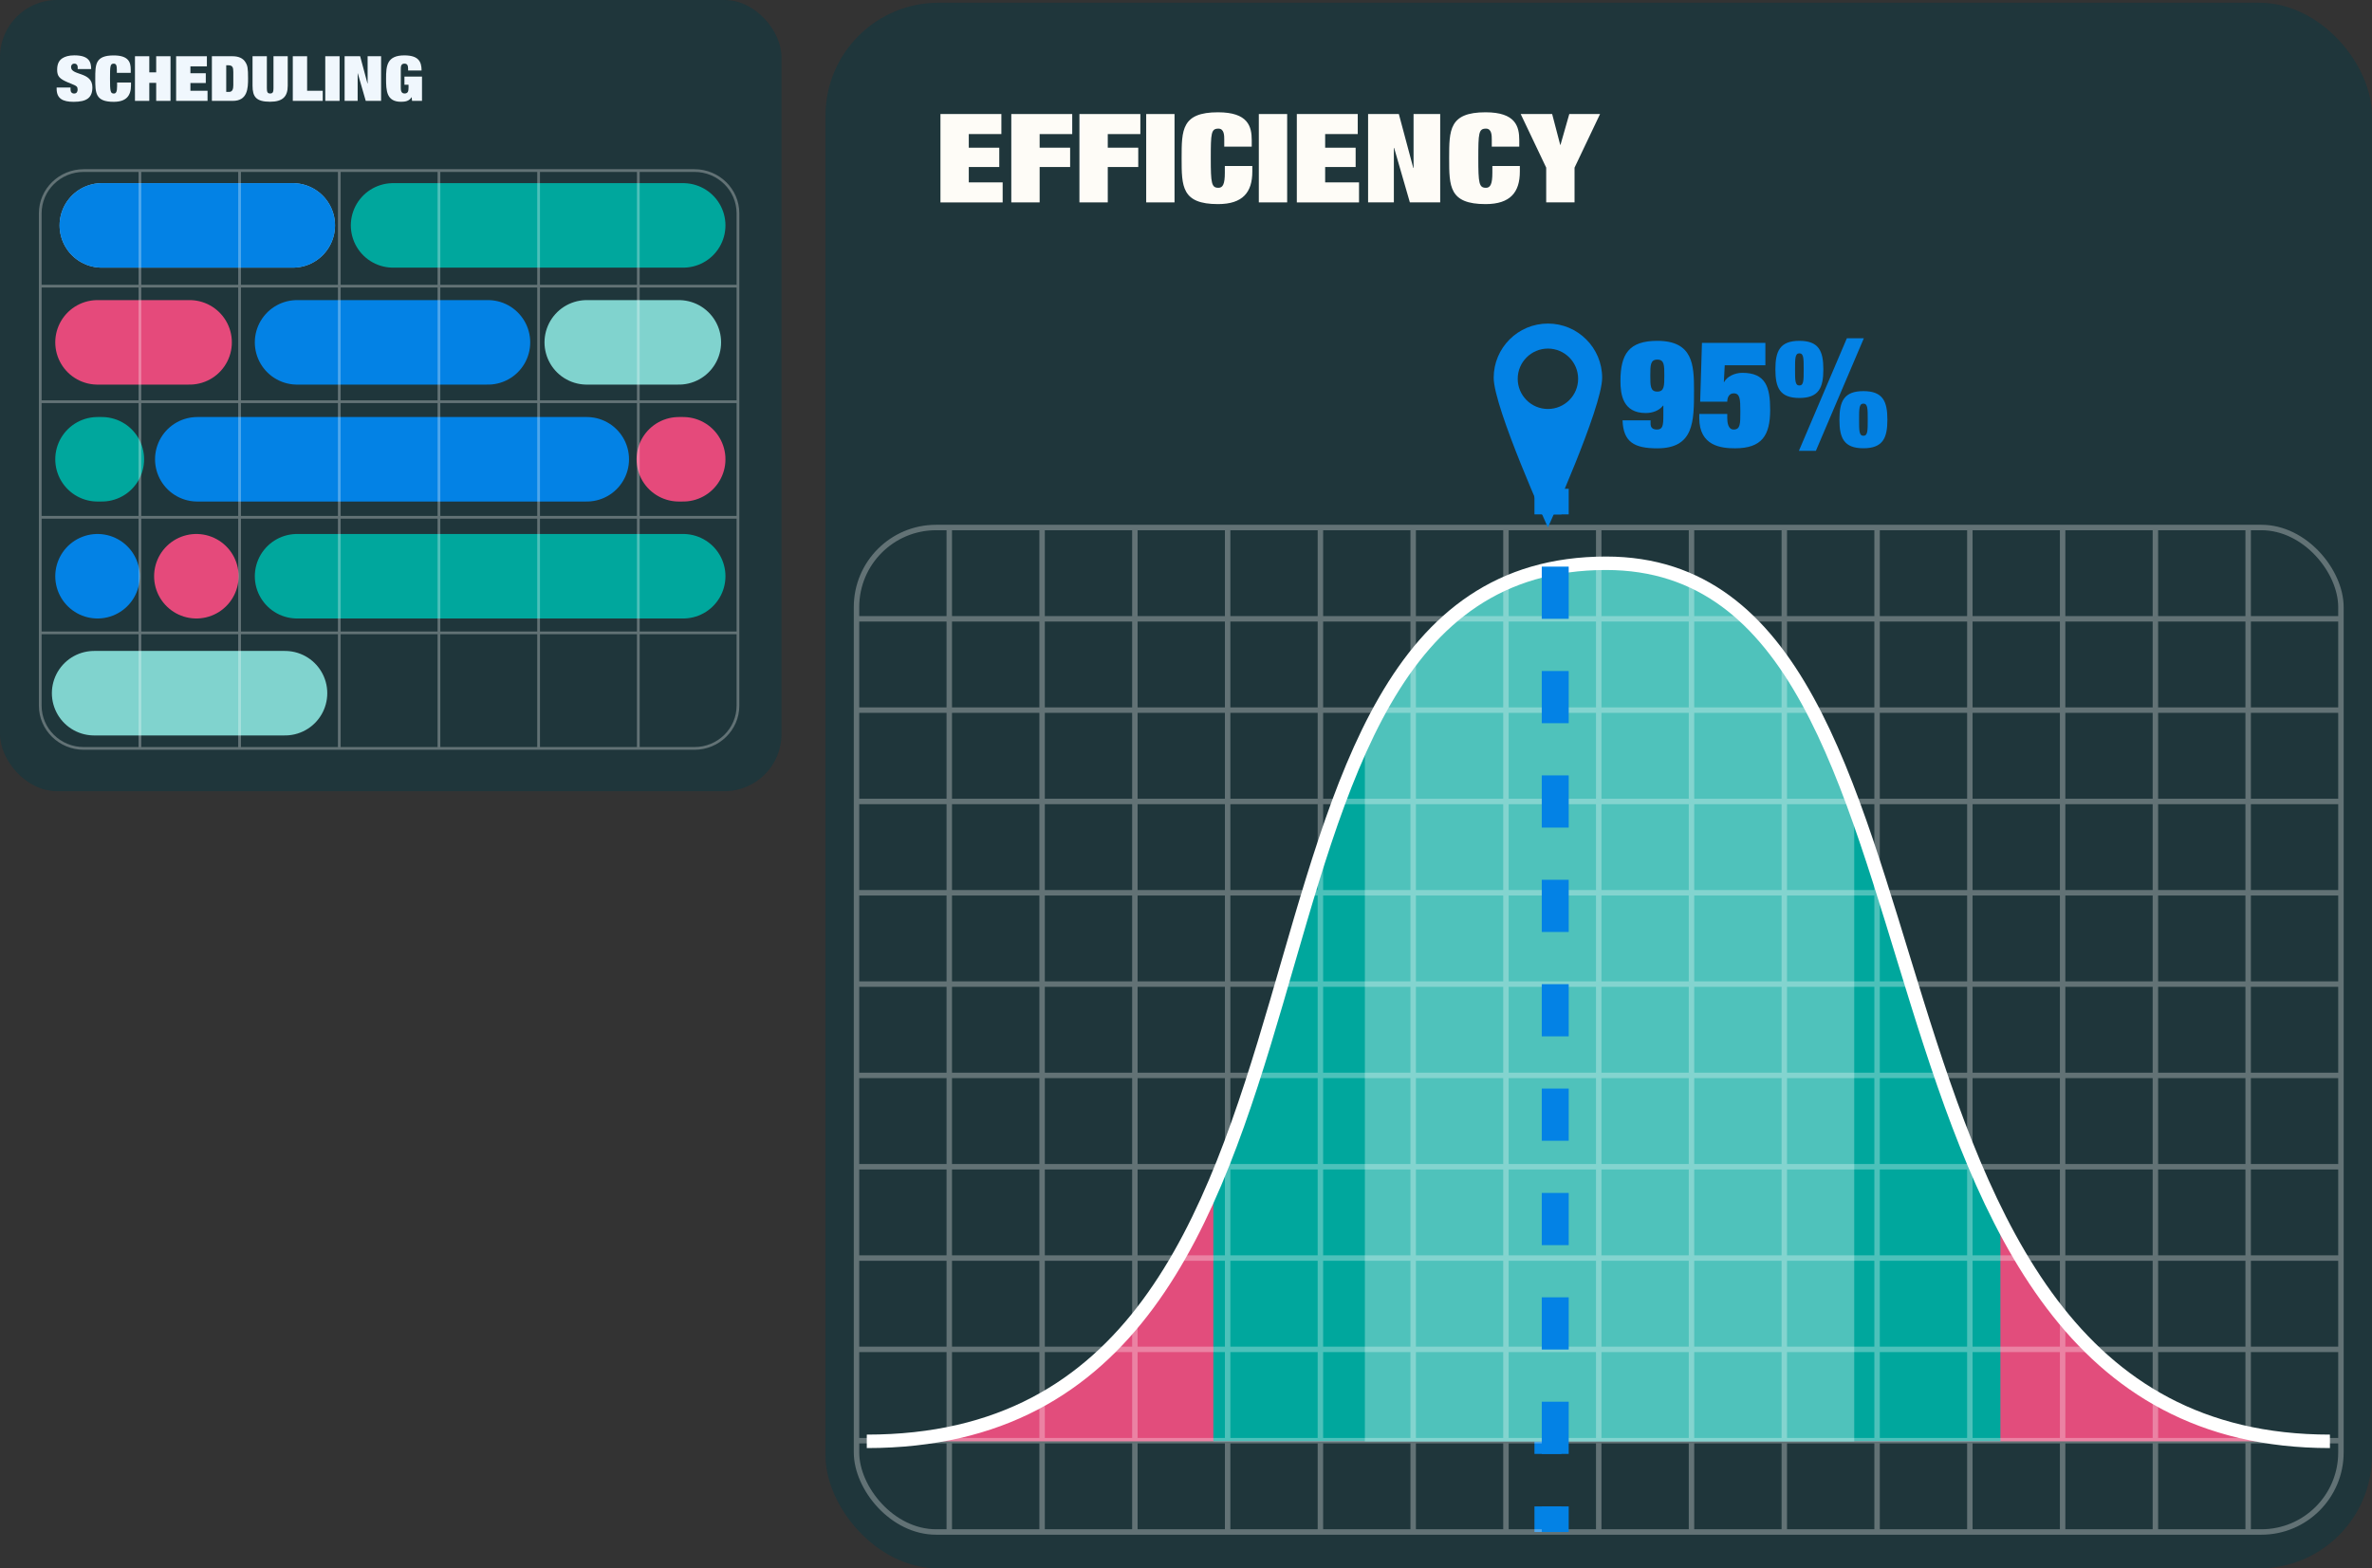 <?xml version="1.0" encoding="UTF-8"?>
<svg id="Layer_2" data-name="Layer 2" xmlns="http://www.w3.org/2000/svg" viewBox="0 0 609.29 402.97">
  <rect x="0" y="0" width="609.29" height="402.97" fill="#333333" stroke="none"/>
  <defs>
    <style>
      .cls-1 {
        stroke: #e54a7b;
      }

      .cls-1, .cls-2, .cls-3, .cls-4, .cls-5, .cls-6, .cls-7, .cls-8, .cls-9, .cls-10 {
        fill: none;
        stroke-miterlimit: 10;
      }

      .cls-1, .cls-2, .cls-8, .cls-9, .cls-10 {
        stroke-linecap: round;
        stroke-width: 21.71px;
      }

      .cls-11 {
        fill: #00a79d;
      }

      .cls-12 {
        fill: #003a47;
        opacity: .4;
      }

      .cls-13 {
        fill: #e24d7c;
      }

      .cls-2, .cls-4, .cls-5 {
        stroke: #0382e5;
      }

      .cls-3 {
        stroke-width: 3.46px;
      }

      .cls-3, .cls-6, .cls-7 {
        stroke: #fff;
      }

      .cls-14 {
        fill: #f0f7fd;
      }

      .cls-4 {
        stroke-dasharray: 13.41 13.41;
      }

      .cls-4, .cls-5 {
        stroke-width: 6.92px;
      }

      .cls-15 {
        fill: #0382e5;
      }

      .cls-16 {
        fill: #4fc2bb;
      }

      .cls-6 {
        stroke-width: .7px;
      }

      .cls-17 {
        fill: #fefcf7;
      }

      .cls-7 {
        stroke-width: 1.4px;
      }

      .cls-8 {
        stroke: #89c4f3;
      }

      .cls-18 {
        opacity: .3;
      }

      .cls-9 {
        stroke: #80d3ce;
      }

      .cls-10 {
        stroke: #00a79d;
      }
    </style>
  </defs>
  <g id="Layer_3" data-name="Layer 3">
    <g>
      <g>
        <rect class="cls-12" x="212.04" y=".7" width="397.25" height="402.27" rx="29.04" ry="29.04"/>
        <g>
          <path class="cls-17" d="M241.57,29.3h15.65v5.15h-8.37v3.5h7.83v4.96h-7.83v3.94h8.7v5.15h-15.98v-22.7Z"/>
          <path class="cls-17" d="M259.77,29.3h15.65v5.15h-8.37v3.5h7.83v4.96h-7.83v9.09h-7.28v-22.7Z"/>
          <path class="cls-17" d="M277.27,29.3h15.65v5.15h-8.37v3.5h7.83v4.96h-7.83v9.09h-7.28v-22.7Z"/>
          <path class="cls-17" d="M294.42,29.3h7.28v22.7h-7.28v-22.7Z"/>
          <path class="cls-17" d="M314.47,35.85c0-.99,0-2.8-1.49-2.8-1.89,0-1.97,1.14-1.97,7.6s.18,7.6,1.97,7.6c1.16,0,1.64-1.02,1.64-3.85v-1.75h7.06v1.43c0,5.31-2.44,8.36-8.81,8.36-9.35,0-9.35-4.55-9.35-11.8s0-11.79,9.35-11.79c7.75,0,8.66,3.66,8.66,7.18v1.65h-7.06v-1.84Z"/>
          <path class="cls-17" d="M323.35,29.3h7.28v22.7h-7.28v-22.7Z"/>
          <path class="cls-17" d="M333.11,29.3h15.65v5.15h-8.37v3.5h7.83v4.96h-7.83v3.94h8.7v5.15h-15.98v-22.7Z"/>
          <path class="cls-17" d="M363.1,29.3h6.84v22.7h-7.79l-4.04-13.99h-.07v13.99h-6.62v-22.7h7.9l3.71,13.86h.07v-13.86Z"/>
          <path class="cls-17" d="M383.19,35.85c0-.99,0-2.8-1.49-2.8-1.89,0-1.97,1.14-1.97,7.6s.18,7.6,1.97,7.6c1.16,0,1.64-1.02,1.64-3.85v-1.75h7.06v1.43c0,5.31-2.44,8.36-8.81,8.36-9.35,0-9.35-4.55-9.35-11.8s0-11.79,9.35-11.79c7.75,0,8.66,3.66,8.66,7.18v1.65h-7.06v-1.84Z"/>
          <path class="cls-17" d="M403.1,29.3h7.9l-6.55,13.77v8.93h-7.28v-8.93l-6.55-13.77h8.08l2.07,7.92h.07l2.26-7.92Z"/>
        </g>
        <g>
          <line class="cls-5" x1="397.61" y1="125.58" x2="397.61" y2="132.16"/>
          <line class="cls-4" x1="397.61" y1="145.58" x2="397.61" y2="380.33"/>
          <line class="cls-5" x1="397.61" y1="387.04" x2="397.61" y2="393.61"/>
        </g>
        <path class="cls-13" d="M598.68,370.32c-133.02,0-87.82-225.61-185.94-225.61-110.11,0-52.38,225.61-189.9,225.61h375.84Z"/>
        <path class="cls-11" d="M513.84,313.17c-33.94-66.84-35.24-168.46-101.09-168.46-71.07,0-72.22,93.98-101.08,160.63v64.98h202.17v-57.15Z"/>
        <path class="cls-16" d="M350.59,370.32h125.7v-163.66c-12.93-35.14-29.72-61.95-63.55-61.95-31.81,0-49.61,18.82-62.15,45.6v180.01Z"/>
        <path class="cls-3" d="M598.48,370.32c-133.02,0-87.82-225.6-185.93-225.6-110.11,0-52.38,225.6-189.9,225.6"/>
        <g class="cls-18">
          <g>
            <line class="cls-7" x1="220.01" y1="370.15" x2="601.31" y2="370.15"/>
            <line class="cls-7" x1="220.01" y1="346.69" x2="601.31" y2="346.69"/>
            <line class="cls-7" x1="220.01" y1="323.23" x2="601.31" y2="323.23"/>
            <line class="cls-7" x1="220.01" y1="299.77" x2="601.31" y2="299.77"/>
            <line class="cls-7" x1="220.01" y1="276.3" x2="601.31" y2="276.3"/>
            <line class="cls-7" x1="220.01" y1="252.84" x2="601.31" y2="252.84"/>
            <line class="cls-7" x1="220.01" y1="229.38" x2="601.31" y2="229.38"/>
            <line class="cls-7" x1="220.01" y1="205.92" x2="601.31" y2="205.92"/>
            <line class="cls-7" x1="220.01" y1="182.45" x2="601.31" y2="182.45"/>
            <line class="cls-7" x1="220.01" y1="158.99" x2="601.31" y2="158.99"/>
            <line class="cls-7" x1="577.48" y1="135.53" x2="577.48" y2="393.61"/>
            <line class="cls-7" x1="553.65" y1="135.53" x2="553.65" y2="393.61"/>
            <line class="cls-7" x1="529.82" y1="135.53" x2="529.82" y2="393.61"/>
            <line class="cls-7" x1="505.99" y1="135.53" x2="505.99" y2="393.61"/>
            <line class="cls-7" x1="482.16" y1="135.53" x2="482.16" y2="393.61"/>
            <line class="cls-7" x1="458.33" y1="135.53" x2="458.33" y2="393.61"/>
            <line class="cls-7" x1="434.49" y1="135.53" x2="434.49" y2="393.61"/>
            <line class="cls-7" x1="410.66" y1="135.53" x2="410.66" y2="393.61"/>
            <line class="cls-7" x1="386.83" y1="135.53" x2="386.83" y2="393.61"/>
            <line class="cls-7" x1="363" y1="135.53" x2="363" y2="393.61"/>
            <line class="cls-7" x1="339.17" y1="135.53" x2="339.17" y2="393.61"/>
            <line class="cls-7" x1="315.34" y1="135.53" x2="315.34" y2="393.61"/>
            <line class="cls-7" x1="291.51" y1="135.53" x2="291.51" y2="393.61"/>
            <line class="cls-7" x1="267.68" y1="135.53" x2="267.68" y2="393.61"/>
            <line class="cls-7" x1="243.84" y1="135.53" x2="243.84" y2="393.61"/>
          </g>
          <rect class="cls-7" x="220.01" y="135.53" width="381.3" height="258.08" rx="20.44" ry="20.44"/>
        </g>
        <path class="cls-15" d="M397.61,83.13c-7.69,0-13.93,6.24-13.93,13.93s13.93,38.47,13.93,38.47c0,0,13.93-30.78,13.93-38.47s-6.24-13.93-13.93-13.93ZM397.61,105.08c-4.29,0-7.76-3.48-7.76-7.76s3.48-7.76,7.76-7.76,7.76,3.48,7.76,7.76-3.48,7.76-7.76,7.76Z"/>
        <g>
          <path class="cls-15" d="M423.98,107.99v.88c0,.96.5,1.49,1.64,1.49,1.49,0,1.64-1.03,1.64-3.63v-2.52h-.08c-.99,1.3-2.72,1.91-4.44,1.91-5.93,0-6.5-4.86-6.5-8.22,0-6.92,2.18-10.33,9.45-10.33,9.22,0,9.45,6.23,9.45,12.74,0,7.99,0,14.88-9.45,14.88-5.89,0-8.72-1.61-8.91-7.19h7.19ZM423.91,96.48c0,2.64,0,4.13,1.8,4.13s1.8-1.49,1.8-4.13,0-4.09-1.8-4.09-1.8,1.49-1.8,4.09Z"/>
          <path class="cls-15" d="M437.18,88.1h16.29v5.74h-10.44l-.23,4.32h.08c.69-1.38,2.68-2.37,4.67-2.37,5.97,0,7.15,3.6,7.15,9.52,0,6.58-2.14,9.87-9.03,9.87-3.52,0-9.18-.57-9.18-7.76v-1.07h7.19v1.07c0,1.07.19,2.94,1.64,2.94,1.72,0,1.72-1.45,1.72-4.67s-.11-4.63-1.72-4.63c-1.22,0-1.64,1.15-1.64,2.14h-6.96l.46-15.11Z"/>
          <path class="cls-15" d="M456.04,94.91c0-4.7,1.15-7.34,6.16-7.34s6.16,2.64,6.16,7.34-1.15,7.34-6.16,7.34-6.16-2.64-6.16-7.34ZM463.31,94.91c0-2.83,0-4.13-1.11-4.13s-1.11,1.3-1.11,4.13,0,4.13,1.11,4.13,1.11-1.3,1.11-4.13ZM474.4,86.91h4.36l-12.32,28.92h-4.36l12.32-28.92ZM472.49,107.83c0-4.7,1.15-7.34,6.16-7.34s6.16,2.64,6.16,7.34-1.15,7.34-6.16,7.34-6.16-2.64-6.16-7.34ZM479.76,107.83c0-2.83,0-4.13-1.11-4.13s-1.11,1.3-1.11,4.13,0,4.13,1.11,4.13,1.11-1.3,1.11-4.13Z"/>
        </g>
        <g>
          <line class="cls-5" x1="399.49" y1="125.58" x2="399.49" y2="132.16"/>
          <line class="cls-4" x1="399.49" y1="145.58" x2="399.49" y2="380.33"/>
          <line class="cls-5" x1="399.49" y1="387.04" x2="399.49" y2="393.61"/>
        </g>
      </g>
      <g>
        <rect class="cls-12" width="200.74" height="203.28" rx="14.67" ry="14.67"/>
        <g>
          <path class="cls-14" d="M19.96,17.28c0-.48-.24-.93-.86-.93-.55,0-.85.4-.85.87,0,2.28,5.48,1.11,5.48,5.21,0,2.67-1.42,3.73-4.82,3.73-2.81,0-4.36-.84-4.36-3.36v-.31h3.57v.53c0,.56.28,1.01.92,1.01.68,0,.9-.51.9-1.01,0-.74-.31-.9-.79-1.14-.5-.24-1.16-.47-1.82-.76-1.99-.87-2.65-1.49-2.65-3.2,0-1.59.55-2.46,1.4-2.99.63-.39,1.56-.71,3-.71,3.72,0,4.34,1.61,4.34,3.52h-3.46v-.47Z"/>
          <path class="cls-14" d="M30,17.76c0-.5,0-1.41-.75-1.41-.96,0-.99.58-.99,3.84s.09,3.84.99,3.84c.59,0,.83-.51.83-1.94v-.88h3.57v.72c0,2.68-1.23,4.23-4.45,4.23-4.73,0-4.73-2.3-4.73-5.96s0-5.96,4.73-5.96c3.92,0,4.38,1.85,4.38,3.63v.84h-3.57v-.93Z"/>
          <path class="cls-14" d="M40.12,14.45h3.68v11.47h-3.68v-4.63h-1.77v4.63h-3.68v-11.47h3.68v4.14h1.77v-4.14Z"/>
          <path class="cls-14" d="M45.23,14.45h7.91v2.6h-4.23v1.77h3.95v2.51h-3.95v1.99h4.4v2.6h-8.07v-11.47Z"/>
          <path class="cls-14" d="M54.43,14.45h5.3c1.64,0,2.7.56,3.29,1.49.57.9.7,1.51.7,4.24,0,2.51-.11,5.74-3.94,5.74h-5.35v-11.47ZM58.11,23.61h.75c.92,0,1.07-.88,1.07-1.75v-3.34c0-1.16-.15-1.75-1.29-1.75h-.53v6.84Z"/>
          <path class="cls-14" d="M70.23,14.45h3.68v7.58c0,2.75-1.27,4.11-4.52,4.11-3.59,0-4.52-1.27-4.52-4.11v-7.58h3.68v8.19c0,.98.15,1.38.85,1.38s.85-.4.85-1.38v-8.19Z"/>
          <path class="cls-14" d="M75.21,14.45h3.68v8.87h4.01v2.6h-7.69v-11.47Z"/>
          <path class="cls-14" d="M83.55,14.45h3.68v11.47h-3.68v-11.47Z"/>
          <path class="cls-14" d="M94.43,14.45h3.46v11.47h-3.94l-2.04-7.07h-.04v7.07h-3.35v-11.47h3.99l1.88,7h.04v-7Z"/>
          <path class="cls-14" d="M103.89,19.67h4.51v6.25h-2.56l-.09-.93h-.04c-.63,1.01-1.64,1.16-2.7,1.16-3.73,0-3.84-2.86-3.84-5.94,0-3.28.2-5.98,4.69-5.98,3.64,0,4.43,1.59,4.43,3.89h-3.46v-.47c0-.85-.22-1.3-.94-1.3-.88,0-.94.72-.94,1.41v4.72c0,.71.07,1.54.96,1.54s1.03-.59,1.03-1.45v-.79h-1.05v-2.12Z"/>
        </g>
        <g>
          <line class="cls-8" x1="26.16" y1="57.91" x2="75.2" y2="57.91"/>
          <line class="cls-2" x1="26.16" y1="57.91" x2="75.2" y2="57.91"/>
          <line class="cls-2" x1="76.31" y1="87.96" x2="125.34" y2="87.96"/>
          <line class="cls-9" x1="24.18" y1="178.1" x2="73.21" y2="178.1"/>
          <line class="cls-10" x1="76.31" y1="148.05" x2="175.49" y2="148.05"/>
          <line class="cls-2" x1="50.68" y1="118" x2="150.72" y2="118"/>
          <line class="cls-10" x1="100.97" y1="57.91" x2="175.49" y2="57.91"/>
          <line class="cls-1" x1="25.05" y1="87.96" x2="48.7" y2="87.96"/>
          <line class="cls-9" x1="150.72" y1="87.96" x2="174.37" y2="87.96"/>
          <line class="cls-10" x1="25.05" y1="118" x2="26.16" y2="118"/>
          <line class="cls-1" x1="175.49" y1="118" x2="174.37" y2="118"/>
          <line class="cls-2" x1="25.05" y1="148.05" x2="25.05" y2="148.05"/>
          <line class="cls-1" x1="50.44" y1="148.05" x2="50.44" y2="148.05"/>
        </g>
        <g class="cls-18">
          <path class="cls-6" d="M21.53,43.82h156.84c6.18,0,11.19,4.92,11.19,10.99v126.49c0,6.07-5.01,10.99-11.19,10.99H21.53c-6.18,0-11.19-4.92-11.19-10.99V54.81c0-6.07,5.01-10.99,11.19-10.99Z"/>
          <line class="cls-6" x1="10.34" y1="162.6" x2="189.56" y2="162.6"/>
          <line class="cls-6" x1="10.34" y1="132.91" x2="189.56" y2="132.91"/>
          <line class="cls-6" x1="10.34" y1="103.21" x2="189.56" y2="103.21"/>
          <line class="cls-6" x1="10.34" y1="73.52" x2="189.56" y2="73.52"/>
          <line class="cls-6" x1="163.96" y1="43.82" x2="163.96" y2="192.3"/>
          <line class="cls-6" x1="138.35" y1="43.82" x2="138.35" y2="192.3"/>
          <line class="cls-6" x1="112.75" y1="43.82" x2="112.75" y2="192.3"/>
          <line class="cls-6" x1="87.15" y1="43.82" x2="87.15" y2="192.3"/>
          <line class="cls-6" x1="61.54" y1="43.82" x2="61.54" y2="192.3"/>
          <line class="cls-6" x1="35.94" y1="43.82" x2="35.94" y2="192.3"/>
        </g>
      </g>
    </g>
  </g>
</svg>